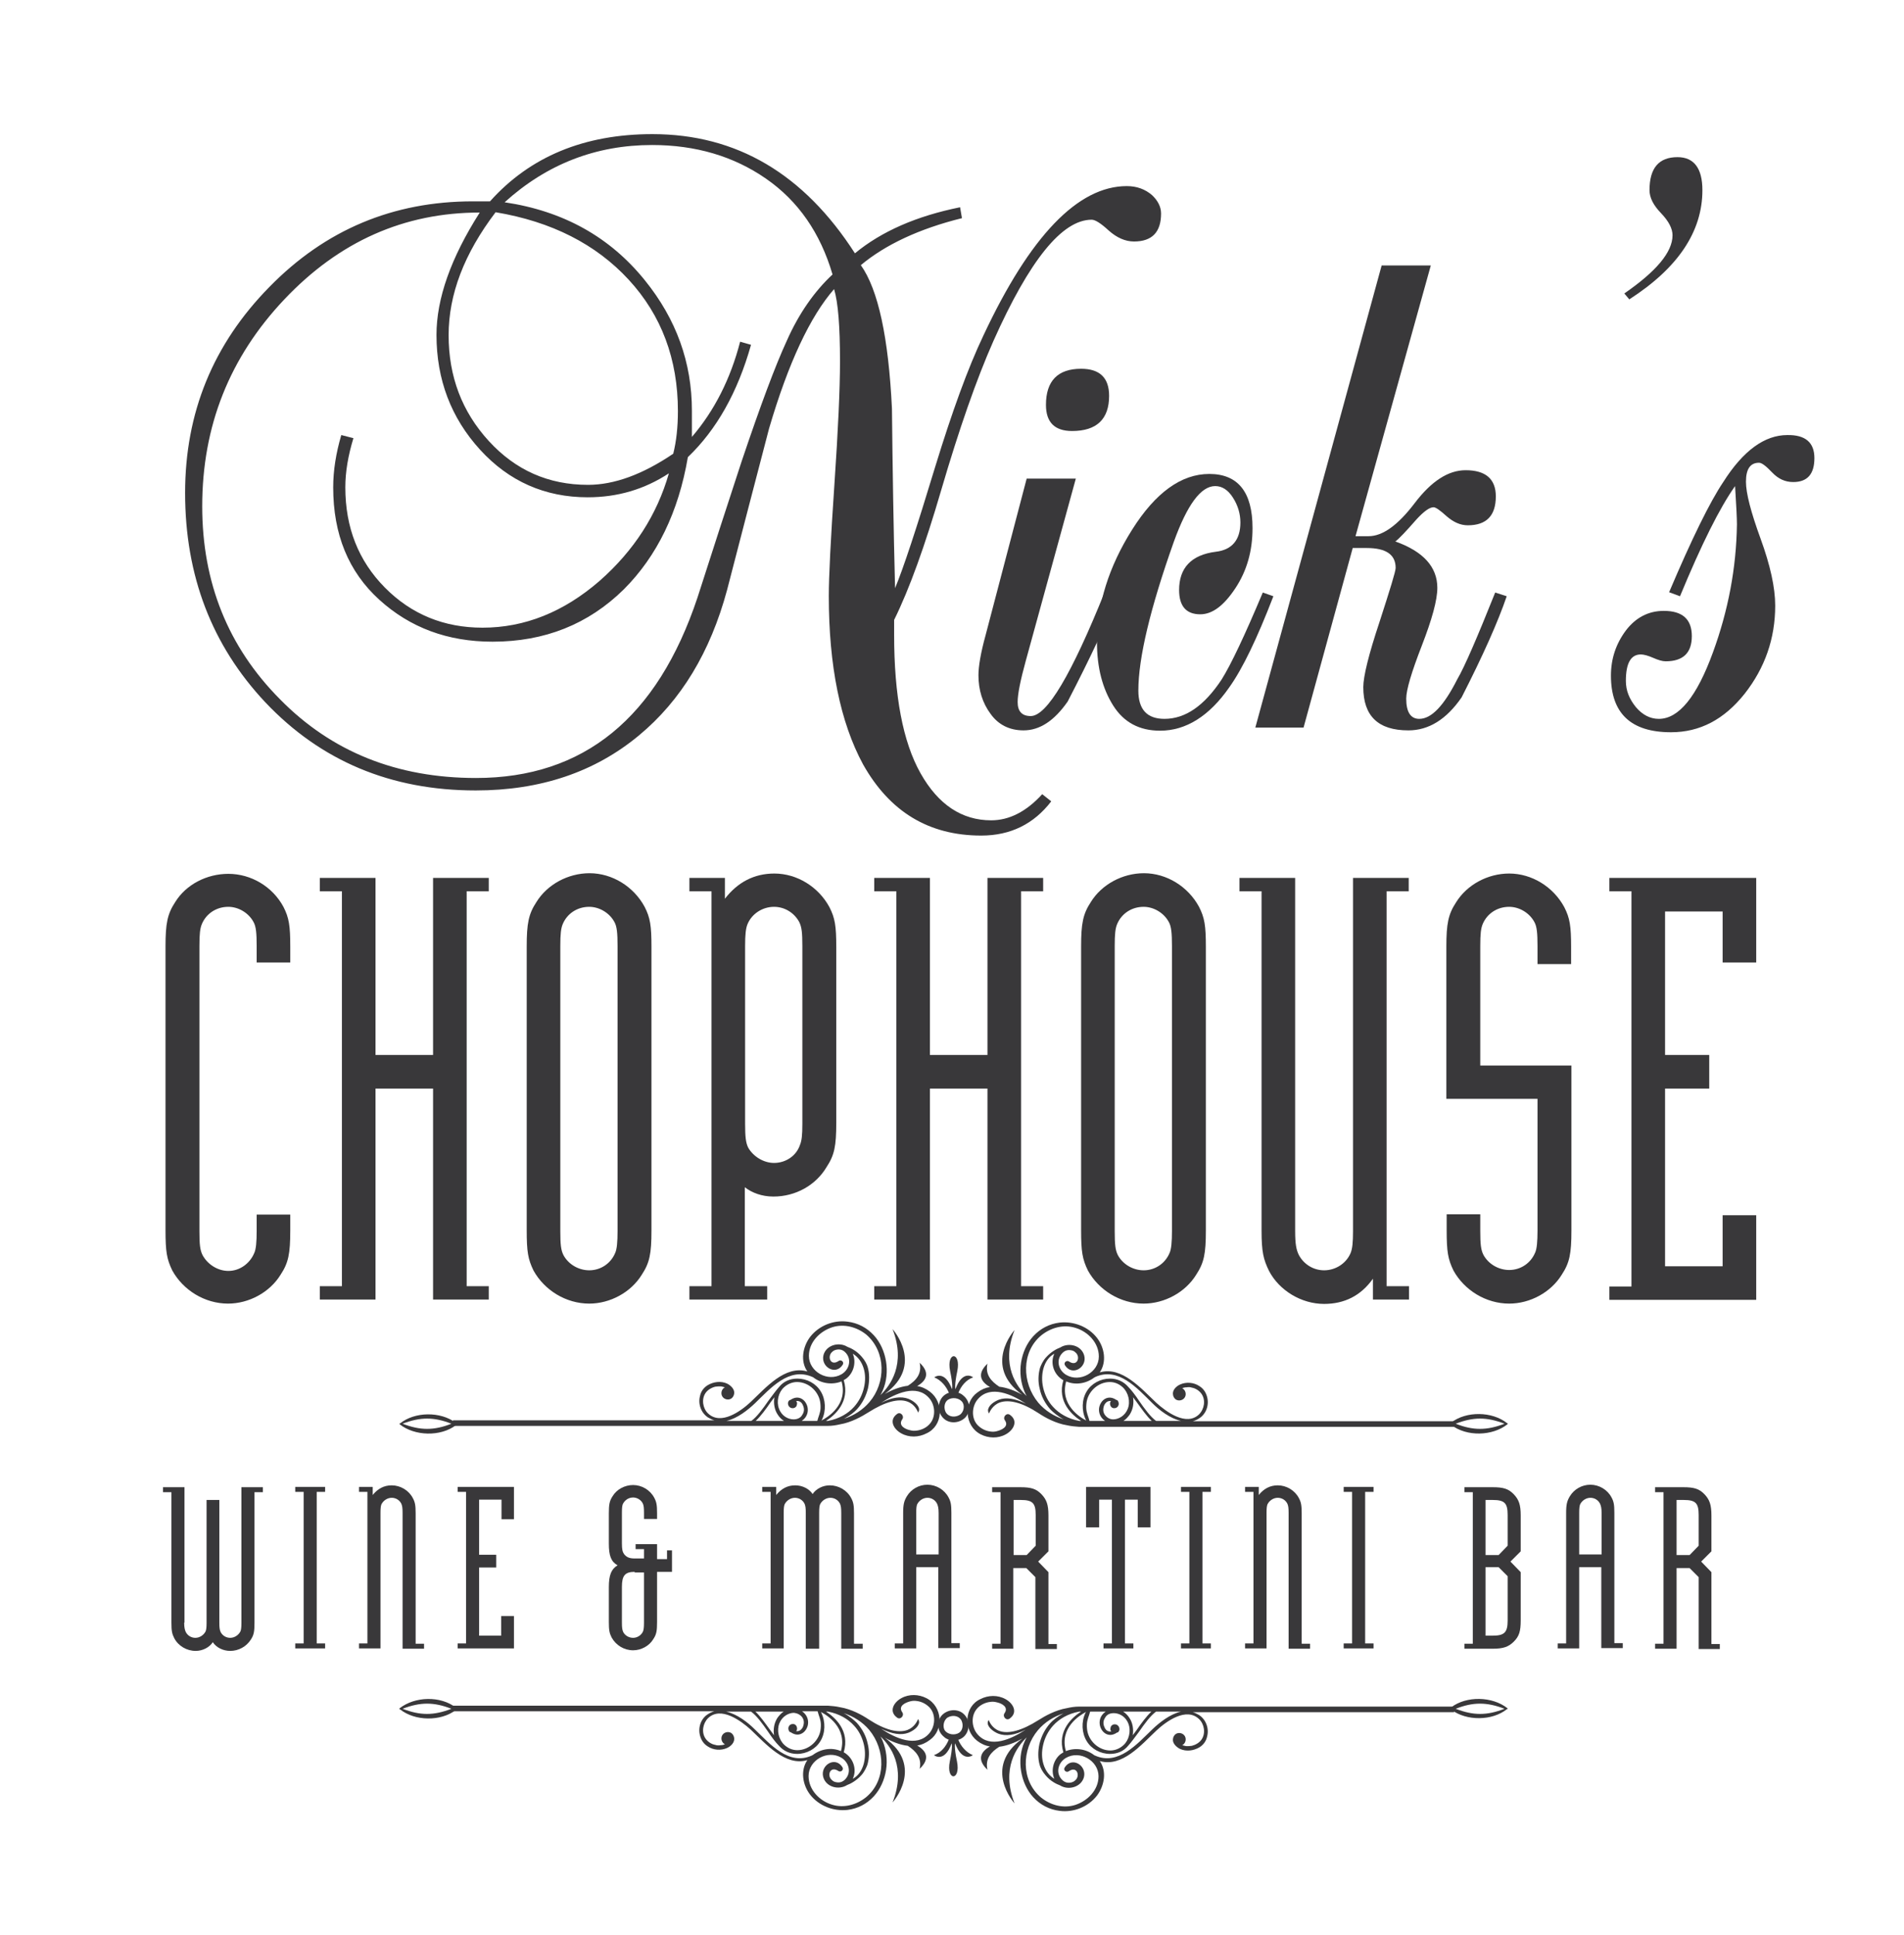 <?xml version="1.0" encoding="UTF-8"?> <!-- Generator: Adobe Illustrator 24.0.1, SVG Export Plug-In . SVG Version: 6.00 Build 0) --> <svg xmlns="http://www.w3.org/2000/svg" xmlns:xlink="http://www.w3.org/1999/xlink" id="Layer_1" x="0px" y="0px" width="612px" height="621.7px" viewBox="0 0 612 621.7" style="enable-background:new 0 0 612 621.7;" xml:space="preserve"> <style type="text/css"> .st0{fill:#39383A;} </style> <g> <path class="st0" d="M373.2,68.6c0,6-2.9,9-8.7,9c-2.8,0-5.5-1.2-8.1-3.5c-2.6-2.4-4.4-3.5-5.5-3.5c-9.5,0-20,13-31.6,39 c-5.4,12.2-11,28.2-16.8,48c-5.2,17.8-10.2,31.7-15.1,41.6v4.8c0,19.5,2.8,34.4,8.5,44.5c5.7,10.1,13.3,15.1,22.7,15.1 c5.8,0,11.3-2.8,16.4-8.4l2.9,2.3c-5.6,7.3-13.1,11-22.5,11c-16.8,0-29.4-7.6-38-22.9c-7.3-13.5-11-31.6-11-54.1 c0-6.2,0.6-18.1,1.8-35.8c1.2-17.6,1.8-30.8,1.8-39.6c0-11.2-0.6-18.9-1.9-23.2c-7.7,8.8-14.7,23.7-20.9,44.8 c-4.5,17.2-9,34.5-13.5,51.9c-5.4,20-14.8,35.5-28.3,46.7c-14.2,11.8-31.7,17.7-52.5,17.7c-27.3,0-49.8-9.5-67.6-28.3 c-17.2-18.3-25.8-40.7-25.8-67.3c0-25.8,9-47.8,27.1-66.2c18-18.4,39.8-27.5,65.4-27.5h5.5c12.9-14.4,30.3-21.6,52.2-21.6 c27.1,0,48.7,12.8,65.1,38.3c8.6-7.1,19.9-12,33.8-14.8l0.6,3.5c-13.7,3.4-24.6,8.5-32.5,15.1c5.6,7.9,8.9,23.3,10,46.1 c0.2,19.1,0.5,38.3,1,57.7c2.6-6.2,6.9-19.2,12.9-39c5.4-17.6,10.5-31.7,15.5-42.2c15-32,30.4-48,46.1-48c3.2,0,5.9,1,8.1,2.9 C372.1,64.4,373.2,66.4,373.2,68.6z M267.6,88.2c-3.9-13.3-11-23.6-21.4-30.8c-10.4-7.2-22.6-10.8-36.6-10.8 c-18,0-33.8,6.1-47.4,18.4c18.9,2.8,33.9,11.2,45.1,25.1c10.1,12.5,15.1,26.4,15.1,41.9c0,1.9,0,4.7,0,8.4 c7.2-8.4,12.4-18.6,15.5-30.6l3.5,1c-4.3,15.3-11.1,27.3-20.3,36.1c-3,17.6-9.9,31.8-20.6,42.5c-11.4,11.2-25.4,16.8-42.2,16.8 c-14.4,0-26.5-4.5-36.4-13.5c-9.9-9-14.8-21-14.8-36.1c0-5.4,0.9-11,2.6-16.8l3.9,1c-1.7,5.6-2.6,10.8-2.6,15.8 c0,12.9,4.2,23.6,12.7,32.2c8.5,8.6,19,12.9,31.4,12.9c13.5,0,26.1-5,37.7-15.1c11-9.7,18.4-21.2,22.2-34.5 c-7.9,5.2-16.6,7.7-26.1,7.7c-13.7,0-25.3-5.1-34.6-15.3c-9.3-10.2-14-22.5-14-36.9c0-11.6,4.6-24.7,13.9-39.3 c-24.3,0-45.2,9.3-62.8,27.9c-17.6,18.6-26.4,40.7-26.4,66.5c0,24.5,8.3,45.2,25,62c16.6,16.9,37.6,25.3,63,25.3 c34.6,0,58.3-19.3,71.2-58c4.7-14.6,9.4-29.2,14.2-43.8c6-17.8,10.8-30.7,14.5-38.7C256.8,100.7,261.8,93.6,267.6,88.2z M217.9,132.1c0-16.7-5.3-30.8-15.8-42.2c-10.5-11.4-24.8-18.7-42.8-21.7c-10.1,13.3-15.1,26.4-15.1,39.5c0,13.3,4.3,24.6,12.9,34 c8.6,9.4,19.2,14.1,31.9,14.1c8.4,0,17.5-3.3,27.4-10C217.4,141.8,217.9,137.2,217.9,132.1z"></path> <path class="st0" d="M359,191.6c-3.2,8.4-8.5,19.7-15.8,33.8c-4.3,6.2-9,9.3-14.2,9.3c-4.5,0-8.1-1.8-10.6-5.3 c-2.6-3.5-3.9-7.7-3.9-12.4c0-2.8,0.7-7.1,2.3-12.9l13.2-50.3h15.8l-16.1,58.6c-1.7,6.2-2.6,10.6-2.6,13.2c0,3,1.4,4.5,4.2,4.5 c5.2,0,13.1-13.3,23.8-39.9L359,191.6z M356.5,127.2c0,7.5-4,11.3-11.9,11.3c-5.6,0-8.4-2.8-8.4-8.4c0-7.7,3.8-11.6,11.3-11.6 C353.5,118.5,356.5,121.4,356.5,127.2z"></path> <path class="st0" d="M409.3,191.6c-5.2,13.5-9.9,23.3-14.2,29.3c-6.4,9.2-13.9,13.9-22.2,13.9c-6.7,0-11.7-2.7-15.1-8.1 c-3.4-5.4-5.2-12.1-5.2-20.3c0-12.2,3.8-24.3,11.3-36.2c7.5-11.9,15.8-17.9,24.8-17.9c9.2,0,13.9,5.8,13.9,17.4 c0,7.3-1.8,13.7-5.5,19.3c-3.7,5.6-7.4,8.4-11.3,8.4c-4.5,0-6.8-2.6-6.8-7.8c0-7.1,3.9-11.3,11.8-12.3c5.2-0.6,7.9-3.8,7.9-9.4 c0-2.8-0.8-5.5-2.4-8c-1.6-2.5-3.5-3.7-5.7-3.7c-4.6,0-9,6-13.3,17.9c-7.6,21.4-11.4,37.4-11.4,47.8c0,6.1,2.8,9.1,8.4,9.1 c6.7,0,12.8-4.2,18.4-12.7c3-4.8,7.4-14.1,13.2-27.9L409.3,191.6z"></path> <path class="st0" d="M484.3,191.6c-2.8,8.2-7.6,19-14.5,32.5c-4.9,7.1-10.6,10.6-17.1,10.6c-9.7,0-14.5-4.6-14.5-13.9 c0-3.4,1.7-10.4,5.2-20.9c3.4-10.5,5.2-16.3,5.2-17.4c0-4.3-3.1-6.4-9.3-6.4h-4.5L419,233.8h-15.5l40.6-148.5h15.8l-24.2,87h4.2 c4.5,0,9.4-3.5,14.8-10.6c5.4-7.1,10.8-10.6,16.4-10.6c6.4,0,9.7,2.8,9.7,8.4c0,6.2-3,9.3-9,9.3c-2.4,0-4.6-1-6.8-2.9 c-2.1-1.9-3.5-2.9-4.2-2.9c-1.3,0-3.1,1.3-5.5,3.9c-3.4,3.9-5.7,6.3-6.8,7.1c9,3.2,13.5,8.2,13.5,14.9c0,3.9-1.7,10.1-5,18.6 c-3.3,8.5-5,14.2-5,17c0,4.3,1.4,6.5,4.2,6.5c3.9,0,7.9-4.2,12.2-12.7c2.4-4.1,6.4-13.4,12.2-27.9L484.3,191.6z"></path> <path class="st0" d="M547.2,61.1c0,13.3-7.8,25-23.5,35.1l-1.6-1.9c10.3-7.1,15.5-13.3,15.5-18.7c0-2.1-1.2-4.5-3.7-7.1 c-2.5-2.6-3.7-5-3.7-7.4c0-7.1,3-10.6,9-10.6C544.5,50.5,547.2,54.1,547.2,61.1z"></path> <path class="st0" d="M583.2,147.2c0,5.2-2.3,7.7-6.8,7.7c-2.6,0-4.8-1-6.8-3.1c-1.9-2-3.3-3.1-4.2-3.1c-2.8,0-4.2,2-4.2,6.1 c0,3.7,1.6,9.8,4.7,18.3c3.1,8.5,4.7,15.7,4.7,21.5c0,10.6-3.3,20-9.8,28.3c-6.6,8.3-14.4,12.4-23.7,12.4 c-12.9,0-19.3-6.1-19.3-18.2c0-5.4,1.6-10.2,4.8-14.5c3.2-4.2,7.3-6.3,12.2-6.3c6,0,9,2.7,9,8.1c0,5.4-2.8,8.1-8.4,8.1 c-1.1,0-2.4-0.4-4-1.1c-1.6-0.7-3-1.1-4-1.1c-3.2,0-4.8,2.8-4.8,8.5c0,3.1,1.1,5.8,3.2,8.4c2.1,2.5,4.6,3.8,7.4,3.8 c6.4,0,12.2-7.1,17.4-21.4c4.9-13.4,7.5-27.1,7.7-41.1c0-1.9-0.2-6-0.6-12.3c-4.9,6.9-10.8,18.7-17.7,35.4l-3.5-1.3 c7.3-17.2,13.1-29,17.4-35.4c6.4-10.1,13.3-15.1,20.6-15.1C580.3,139.7,583.2,142.2,583.2,147.2z"></path> </g> <g> <path class="st0" d="M82.5,309.3V304c0-4.1-0.2-6.3-1-7.7c-1.6-3-4.9-4.9-8.1-4.9c-3.9,0-7.1,2.2-8.5,5.5c-0.6,1.4-0.8,3.2-0.8,7.1 v91.6c0,4.3,0.2,6.1,1,7.7c1.6,3,4.9,5.1,8.3,5.1c3.7,0,6.9-2.4,8.3-5.7c0.6-1.2,0.8-3.7,0.8-7.1v-5.3h10.8v5.1 c0,7.5-0.6,10.4-3.1,14.2c-3.5,5.7-10.2,9.3-16.9,9.3c-7.5,0-14.4-4.3-17.9-10.6c-1.8-3.7-2.2-6.1-2.2-13v-91.2 c0-7.3,0.6-10.4,3.1-14.2c3.5-5.7,10.2-9.1,17.1-9.1c7.3,0,14.2,4.1,17.7,10.6c1.8,3.5,2.2,6.1,2.2,12.8v5.1H82.5z"></path> <path class="st0" d="M120.7,282.1V339h18.5v-56.9h17.9v4.3H150v126.9h7.1v4.3h-17.9v-67.8h-18.5v67.8h-17.9v-4.3h7.1V286.4h-7.1 v-4.3H120.7z"></path> <path class="st0" d="M209.4,395.4c0,7.5-0.6,10.4-3.1,14.2c-3.5,5.7-10.2,9.3-16.9,9.3c-7.5,0-14.4-4.3-17.9-10.6 c-1.8-3.7-2.2-6.1-2.2-13v-91.2c0-7.3,0.6-10.4,3.1-14.2c3.5-5.7,10.2-9.3,17.1-9.3c7.3,0,14.2,4.3,17.7,10.8 c1.8,3.5,2.2,6.1,2.2,12.8V395.4z M180.1,395.6c0,4.3,0.2,6.1,1,7.7c1.6,3,4.9,4.9,8.3,4.9c3.7,0,6.9-2.2,8.3-5.5 c0.6-1.2,0.8-3.7,0.8-7.1V304c0-4.1-0.2-6.3-1-7.7c-1.6-3-4.9-4.9-8.1-4.9c-3.9,0-7.1,2.2-8.5,5.5c-0.6,1.4-0.8,3.2-0.8,7.1V395.6z "></path> <path class="st0" d="M239.5,413.3h7.1v4.3h-25v-4.3h7.1V286.4h-7.1v-4.3H233v6.7c4.1-5.3,9.4-8.1,15.9-8.1 c7.3,0,14.2,4.3,17.7,10.8c1.8,3.5,2.2,6.1,2.2,12.8v56.5c0,7.5-0.6,10.4-3.1,14.2c-3.5,5.9-10,9.5-17.1,9.5c-3.7,0-6.9-1.2-9.2-3 V413.3z M239.5,361.1c0,4.1,0.2,6.1,1,7.7c1.6,2.8,4.9,4.9,8.3,4.9c3.7,0,7.1-2.2,8.3-5.7c0.6-1.4,0.8-3.2,0.8-6.9V304 c0-4.3-0.2-6.1-1-7.7c-1.6-3-4.7-4.9-8.1-4.9c-3.7,0-7.1,2.2-8.5,5.5c-0.6,1.4-0.8,3.5-0.8,7.1V361.1z"></path> <path class="st0" d="M298.9,282.1V339h18.5v-56.9h17.9v4.3h-7.1v126.9h7.1v4.3h-17.9v-67.8h-18.5v67.8H281v-4.3h7.1V286.4H281v-4.3 H298.9z"></path> <path class="st0" d="M387.6,395.4c0,7.5-0.6,10.4-3.1,14.2c-3.5,5.7-10.2,9.3-16.9,9.3c-7.5,0-14.4-4.3-17.9-10.6 c-1.8-3.7-2.2-6.1-2.2-13v-91.2c0-7.3,0.6-10.4,3.1-14.2c3.5-5.7,10.2-9.3,17.1-9.3c7.3,0,14.2,4.3,17.7,10.8 c1.8,3.5,2.2,6.1,2.2,12.8V395.4z M358.3,395.6c0,4.3,0.2,6.1,1,7.7c1.6,3,4.9,4.9,8.3,4.9c3.7,0,6.9-2.2,8.3-5.5 c0.6-1.2,0.8-3.7,0.8-7.1V304c0-4.1-0.2-6.3-1-7.7c-1.6-3-4.9-4.9-8.1-4.9c-3.9,0-7.1,2.2-8.5,5.5c-0.6,1.4-0.8,3.2-0.8,7.1V395.6z "></path> <path class="st0" d="M452.9,413.3v4.3h-11.6v-6.7c-3.9,5.5-9.2,8.1-15.7,8.1c-7.3,0-14.4-4.3-17.7-10.6c-1.8-3.7-2.4-6.1-2.4-13 V286.4h-7.1v-4.3h17.9v113.5c0,4.3,0.4,6.1,1.2,7.7c1.6,3,4.7,4.9,8.1,4.9c3.7,0,7.1-2.2,8.5-5.5c0.6-1.4,0.8-3.5,0.8-7.1V282.1 h17.9v4.3h-7.1v126.9H452.9z"></path> <path class="st0" d="M505.1,342.4v53c0,7.5-0.6,10.4-3.1,14.2c-3.5,5.7-10.2,9.3-16.9,9.3c-7.5,0-14.4-4.3-17.9-10.6 c-1.8-3.7-2.2-6.1-2.2-13v-5.1h10.8v5.3c0,4.3,0.2,6.1,1,7.7c1.6,3,4.9,4.9,8.3,4.9c3.7,0,6.9-2.2,8.3-5.5c0.6-1.2,0.8-3.7,0.8-7.1 v-42.4h-29.3v-48.9c0-7.3,0.6-10.4,3.1-14.2c3.5-5.7,10.2-9.3,17.1-9.3c7.3,0,14.2,4.3,17.7,10.8c1.8,3.5,2.2,6.1,2.2,12.8v5.5 h-10.8V304c0-4.1-0.2-6.3-1-7.7c-1.6-3-4.9-4.9-8.1-4.9c-3.9,0-7.1,2.2-8.5,5.5c-0.6,1.4-0.8,3.2-0.8,7.1v38.4H505.1z"></path> <path class="st0" d="M564.5,309.3h-10.8v-16.4h-18.5V339h14.2v10.8h-14.2v57.1h18.5v-16.4h10.8v27.2h-47.2v-4.3h7.1V286.4h-7.1 v-4.3h47.2V309.3z"></path> </g> <g> <path class="st0" d="M59.2,521.4c0,1.6,0.2,2.3,0.5,3c0.6,1.2,1.8,1.9,3.1,1.9c1.4,0,2.7-0.9,3.3-2.1c0.2-0.5,0.3-1.3,0.3-2.7 v-39.5h4.1v39.4c0,1.6,0.1,2.3,0.4,3c0.6,1.2,1.8,1.9,3.1,1.9c1.4,0,2.7-0.9,3.3-2.1c0.2-0.5,0.3-1.3,0.3-2.7v-43.6h6.9v1.6h-2.7 v41.9c0,2.9-0.2,4-1.2,5.5c-1.4,2.2-3.9,3.6-6.6,3.6c-2.3,0-4.5-1.1-5.6-2.8c-1.1,1.7-3.3,2.8-5.5,2.8c-2.9,0-5.6-1.6-6.9-4.1 c-0.7-1.4-0.9-2.3-0.9-5v-41.9h-2.7v-1.6h6.9V521.4z"></path> <path class="st0" d="M94.9,479.4v-1.6h9.6v1.6h-2.7v48.7h2.7v1.6h-9.6v-1.6h2.7v-48.7H94.9z"></path> <path class="st0" d="M115.4,479.4v-1.6h4.4v2.6c1.6-2,3.6-3.1,6.1-3.1c2.8,0,5.5,1.6,6.8,4.1c0.7,1.3,0.9,2.3,0.9,4.9v41.9h2.7v1.6 h-6.9v-43.6c0-1.6-0.1-2.3-0.4-3c-0.6-1.2-1.8-1.9-3.1-1.9c-1.4,0-2.7,0.9-3.3,2.1c-0.2,0.5-0.3,1.3-0.3,2.7v43.6h-6.9v-1.6h2.7 v-48.7H115.4z"></path> <path class="st0" d="M165.3,488.2h-4.1v-6.3H154v17.7h5.5v4.1H154v21.9h7.1v-6.3h4.1v10.4h-18.1v-1.6h2.7v-48.7h-2.7v-1.6h18.1 V488.2z"></path> <path class="st0" d="M207,497.8h-2.7v-1.6h6.9v4.8h3.2v-2.8h1.6v6.9h-4.8v16.1c0,2.9-0.2,4-1.2,5.5c-1.3,2.2-3.9,3.6-6.5,3.6 c-2.9,0-5.5-1.6-6.9-4.1c-0.7-1.4-0.9-2.3-0.9-5v-11.2c0-3.9,0.8-5.8,2.8-7c-2.1-1.2-2.8-3.1-2.8-7v-9.7c0-2.8,0.2-4,1.2-5.5 c1.3-2.2,3.9-3.6,6.6-3.6c2.8,0,5.5,1.6,6.8,4.1c0.7,1.3,0.9,2.3,0.9,4.9v1.9H207v-2c0-1.6-0.1-2.4-0.4-3c-0.6-1.2-1.9-1.9-3.1-1.9 c-1.5,0-2.7,0.9-3.3,2.1c-0.2,0.5-0.3,1.2-0.3,2.7v10c0,1.9,0.2,2.7,0.7,3.4c0.8,1,1.7,1.4,3.4,1.4h3V497.8z M204,505.1 c-3.1,0-4.1,1.2-4.1,4.8v11.5c0,1.6,0.1,2.3,0.4,3c0.6,1.2,1.9,1.9,3.2,1.9c1.4,0,2.7-0.9,3.2-2.1c0.2-0.5,0.3-1.4,0.3-2.7v-16.2 H204z"></path> <path class="st0" d="M245.1,477.8h4.4v2.6c1.6-2,3.6-3.1,6.1-3.1c2.3,0,4.5,1.1,5.6,2.8c1.1-1.7,3.3-2.8,5.5-2.8 c2.9,0,5.6,1.6,6.9,4.1c0.7,1.3,0.9,2.3,0.9,4.9v41.9h2.8v1.6h-6.9v-43.6c0-1.6-0.1-2.3-0.4-3c-0.6-1.2-1.8-1.9-3.1-1.9 c-1.4,0-2.7,0.9-3.3,2.1c-0.2,0.5-0.3,1.3-0.3,2.7v43.7H259v-43.6c0-1.6-0.1-2.3-0.4-3c-0.6-1.2-1.8-1.9-3.1-1.9 c-1.4,0-2.7,0.9-3.3,2.1c-0.2,0.5-0.3,1.3-0.3,2.7v43.6h-6.9v-1.6h2.7v-48.7h-2.7V477.8z"></path> <path class="st0" d="M294.5,503.7v26h-6.9v-1.6h2.7v-41.9c0-2.8,0.3-3.9,1.2-5.4c1.4-2.3,3.9-3.7,6.6-3.7c2.8,0,5.5,1.6,6.8,4.1 c0.7,1.3,0.9,2.3,0.9,4.9v41.9h2.7v1.6h-6.9v-26H294.5z M301.7,486.2c0-1.6-0.2-2.3-0.5-3c-0.6-1.2-1.8-1.9-3.1-1.9 c-1.4,0-2.7,0.9-3.3,2.1c-0.2,0.5-0.3,1.3-0.3,2.7v13.4h7.2V486.2z"></path> <path class="st0" d="M325.8,529.8h-6.9v-1.6h2.7v-48.7h-2.7v-1.6h9.1c3.4,0,5.1,0.5,6.8,2.3c1.6,1.7,2.2,3.3,2.2,6.8v11.5l-3.3,3.3 l3.3,3.4v23.1h2.7v1.6h-6.9v-23.1l-2.9-2.9h-4.2V529.8z M332.9,496.7v-9.9c0-3.8-1-4.8-4.8-4.8h-2.3v17.7h4.2L332.9,496.7z"></path> <path class="st0" d="M349.1,490.8v-13h20.7v13h-4.1v-8.9h-4.1v46.2h2.7v1.6h-9.6v-1.6h2.7v-46.2h-4.1v8.9H349.1z"></path> <path class="st0" d="M379.6,479.4v-1.6h9.6v1.6h-2.7v48.7h2.7v1.6h-9.6v-1.6h2.7v-48.7H379.6z"></path> <path class="st0" d="M400.2,479.4v-1.6h4.4v2.6c1.6-2,3.6-3.1,6.1-3.1c2.8,0,5.5,1.6,6.8,4.1c0.7,1.3,0.9,2.3,0.9,4.9v41.9h2.7v1.6 h-6.9v-43.6c0-1.6-0.1-2.3-0.4-3c-0.6-1.2-1.8-1.9-3.1-1.9c-1.4,0-2.7,0.9-3.3,2.1c-0.2,0.5-0.3,1.3-0.3,2.7v43.6h-6.9v-1.6h2.7 v-48.7H400.2z"></path> <path class="st0" d="M431.9,479.4v-1.6h9.6v1.6h-2.7v48.7h2.7v1.6h-9.6v-1.6h2.7v-48.7H431.9z"></path> <path class="st0" d="M488.8,520.7c0,3.5-0.5,5.1-2.2,6.8c-1.7,1.7-3.4,2.3-6.8,2.3h-9.1v-1.6h2.7v-48.7h-2.7v-1.6h9.1 c3.4,0,5.1,0.5,6.8,2.3c1.6,1.7,2.2,3.3,2.2,6.8v11.5l-3.3,3.3l3.3,3.4V520.7z M484.6,496.7v-9.9c0-3.8-1-4.8-4.8-4.8h-2.3v17.7 h4.2L484.6,496.7z M477.5,503.7v21.9h2.3c3.7,0,4.8-1,4.8-4.8v-14.3l-2.9-2.9H477.5z"></path> <path class="st0" d="M507.6,503.7v26h-6.9v-1.6h2.7v-41.9c0-2.8,0.3-3.9,1.2-5.4c1.4-2.3,3.9-3.7,6.6-3.7c2.8,0,5.5,1.6,6.8,4.1 c0.7,1.3,0.9,2.3,0.9,4.9v41.9h2.7v1.6h-6.9v-26H507.6z M514.8,486.2c0-1.6-0.2-2.3-0.5-3c-0.6-1.2-1.8-1.9-3.1-1.9 c-1.4,0-2.7,0.9-3.3,2.1c-0.2,0.5-0.3,1.3-0.3,2.7v13.4h7.2V486.2z"></path> <path class="st0" d="M538.9,529.8H532v-1.6h2.7v-48.7H532v-1.6h9.1c3.4,0,5.1,0.5,6.8,2.3c1.6,1.7,2.2,3.3,2.2,6.8v11.5l-3.3,3.3 l3.3,3.4v23.1h2.7v1.6H546v-23.1l-2.9-2.9h-4.2V529.8z M546,496.7v-9.9c0-3.8-1-4.8-4.8-4.8h-2.3v17.7h4.2L546,496.7z"></path> </g> <g> <path class="st0" d="M128.5,457.7L128.5,457.7C128.6,457.7,128.6,457.7,128.5,457.7c4.8,3.8,13.1,4,18,0.3c0.2-0.1,0.4-0.2,0.4-0.4 c0-0.2-0.1-0.4-0.4-0.4c-4.9-3.7-13.2-3.6-17.9,0.2c0,0,0,0-0.1,0l0,0c-0.1,0-0.1,0.1-0.1,0.2C128.4,457.6,128.5,457.6,128.5,457.7 L128.5,457.7z M145.1,457.5c-5.6,2.2-10,2.2-15.7,0C135.1,455.3,139.5,455.3,145.1,457.5L145.1,457.5z"></path> <path class="st0" d="M484.5,457.7c0.1,0,0.1-0.1,0.1-0.2c0-0.1,0-0.1-0.1-0.2l0,0c0,0,0,0-0.1,0c-4.8-3.8-13.1-3.9-17.9-0.2 c-0.2,0.1-0.4,0.3-0.4,0.4c0,0.2,0.2,0.4,0.4,0.4C471.4,461.7,479.7,461.5,484.5,457.7C484.5,457.7,484.5,457.7,484.5,457.7 L484.5,457.7L484.5,457.7z M467.9,457.5c5.7-2.2,10-2.2,15.7,0C477.9,459.7,473.5,459.7,467.9,457.5L467.9,457.5z"></path> <path class="st0" d="M309.7,448.5c-1.6-1.5-4.2-1.6-6-0.3c-1.1,0.8-1.7,2-1.9,3.3c0,0.2,0,0.9,0,1.5c0,0.1,0,0.2,0.1,0.3 c0,0,0,0,0,0c0.1,0.6,0.4,1.3,0.8,1.8c1.6,2.3,4.8,2.5,7,0.9c1.1-0.8,1.7-2,1.8-3.3v-1.1C311.3,450.5,310.7,449.3,309.7,448.5z M308.4,454.7c-1.4,0.8-3.3,0.7-4.3-0.7c-0.8-1.3-0.7-3.3,0.6-4.2c1.4-0.9,3.5-0.6,4.5,0.6C310.2,451.5,309.9,453.8,308.4,454.7z"></path> <path class="st0" d="M315.2,460.9c2.5,1.3,5.6,1.4,8.1,0c2.4-1.3,4.1-4.2,1.4-6.2c-1.1-0.9-2.5,0.6-1.7,1.7c1.4,2-1,3.1-2.6,3.5 c-0.7,0.2-1.4,0.2-2.1,0.1c-1.6-0.2-3.1-1-4.2-2.2c-2-2.3-1.7-6.1,0.3-8.3c4-4.5,10.8-1.5,15.4,1.6c-3.5-1.7-6.4-2.2-8.8-1.3 c-1.7,0.7-2.9,1.7-3.3,2.8c-0.3,0.7,0,1.3,0.2,1.6c0.2-0.5,1.1-2.6,3.4-3.5c3-1.1,7.3,0,12.5,3.4c2.1,1.4,5.5,3.3,9.2,3.9l0,0 c1.3,0.3,2.6,0.4,3.9,0.5v0h120.5v-1.8h-84c0.7-0.2,1.4-0.5,2-0.9c2.3-1.4,3.3-4.3,2.6-6.9c-0.4-1.5-1.2-2.7-2.5-3.5 c-1.8-1.2-4.2-1.4-6.2-0.5c-1.3,0.6-2.3,1.7-2.3,2.9c0,0.8,0.4,1.6,1.1,2c1,0.5,2.3,0.1,2.8-0.9c0.5-1,0.1-2.3-0.9-2.8l0,0 c0.4-0.2,0.9-0.3,1.4-0.3c0.6-0.1,1.1-0.1,1.7,0.1c1.2,0.2,2.4,1,3.1,2c1.4,2,0.9,4.9-0.8,6.6c-4.1,3.9-10.5-0.8-13.7-3.7 c-4.8-4.5-11.1-11.9-18.2-9.8c2.3-3.4,1.5-8-0.9-11.1c-2.8-3.6-7.5-5.4-12-4.9c-3.3,0.4-6.2,1.9-8.5,4.4c-2.1,2.3-3.4,5.3-3.9,8.4 c-0.5,3.2-0.1,6.5,1.1,9.4c0.2,0.5,0.4,0.9,0.7,1.4c-3.1-2.9-8.4-9.8-3.9-21.2c0,0-10.4,11.5,2.5,20.8c-2.3-1.3-4.9-2.3-7.4-2.6 c-2.6-1.7-4.6-3.9-3.8-7.4c-3.6,3.4-2,5.9,0.8,7.5c-1.4,0.2-2.8,0.8-4.1,1.8C309.7,450.7,310,458.2,315.2,460.9z M346.9,456.6 L346.9,456.6c-3.7-0.7-6.5-2.4-8.4-4.5c-1.7-1.8-2.7-4-3.2-6.2c-0.5-2.2-0.4-4.4,0.1-6.2c0.6-2.1,1.8-3.8,3.5-4.7 c-1.3,2.7-0.4,6.1,2.1,8c0.3,0.2,0.5,0.4,0.8,0.5c-2.1,7,2.9,11.3,5.7,13.1H346.9z M355.1,454.6c-0.6-0.9-0.6-1.9-0.2-3 c0.5-1,1.2-1.5,2.2-1.4c-0.2,0.2-0.3,0.5-0.3,0.8c0,0.4,0.1,0.7,0.3,1c0.2,0.3,0.6,0.5,0.9,0.5c0.1,0,0.1,0,0.2,0 c0.7,0,1.3-0.5,1.4-1.3c0-0.4-0.1-0.9-0.4-1.2l-0.1-0.1c0,0,0,0-0.1,0c0,0,0,0-0.1,0c-0.7-0.5-1.5-0.8-2.2-0.8 c-1.5,0-2.8,1.1-3.3,2.8c-0.4,1.4-0.1,3.4,1.8,4.7h-5c-0.1-0.3-0.2-0.7-0.3-1c-0.5-1.5-0.9-2.4-0.7-4.5c0.3-3.8,3.7-7,7.5-7 c1.6,0,3,0.6,4.2,1.7c1.8,1.7,2.5,4.6,1.6,6.9c-0.9,2.3-3,3.4-4.7,3.4C356.8,456.1,355.8,455.6,355.1,454.6z M361.1,456.6 c0.8-0.5,1.4-1.2,2-2c1.1-1.7,1.4-3.7,1.1-5.6c0.4,0.5,0.8,1.1,1.2,1.6c1.6,2.2,3.2,4.5,4.8,6H361.1z M370.4,450.9 c2.3,2.3,5.7,4.9,9.2,5.7h-8c-1.8-1.3-3.7-3.9-5.5-6.5c-1.2-1.8-2.4-3.4-3.5-4.5c-1.4-1.6-3.4-2.6-5.8-2.6c-3.1,0-6,1.6-7.5,4.1 c-1.6,2.6-1.7,6.2-0.3,9.1c0,0.1,0.1,0.2,0.2,0.3c-2-1-8.6-5.1-6.5-12.6c3,1.3,6.5,0.7,9.1-1.3c0.1,0,0.1,0,0.2-0.1 C359.5,439.1,365.6,446.2,370.4,450.9z M334.7,429.1c3.1-2.5,7.2-3.6,11-2.4c4,1.2,7.5,4.8,7.5,9.2c0,5.1-6.1,8.5-10.5,5.9 c-2.2-1.3-3.2-4.1-1.8-6.3c0.8-1.2,1.9-1.9,3.4-1.6c0.6,0.1,1,0.3,1.4,0.7c1.7,1.4,0.6,4.7-2.1,2.9c-0.7-0.5-1.8,0.3-1.3,1.2 c2.3,3.7,7.2,0.7,6.2-3.1c-0.9-3.3-5-4.3-7.7-2.6c-1.1,0.4-3,1.4-4.6,3.2c-1,1.1-1.6,2.5-1.9,3.3c-0.6,2.1-0.7,4.5-0.1,6.8 c0.5,2.4,1.7,4.7,3.5,6.7c0.8,0.8,2.3,2.1,4.2,3.1c-3.1-1-6-2.8-8.2-5.4C328.5,444.4,328.2,434.5,334.7,429.1z"></path> <path class="st0" d="M298.9,447.2c-1.3-1-2.7-1.6-4.1-1.8c2.8-1.6,4.4-4.1,0.8-7.5c0.8,3.5-1.1,5.7-3.8,7.4c-2.5,0.3-5,1.3-7.4,2.6 c12.9-9.3,2.5-20.8,2.5-20.8c4.4,11.3-0.8,18.2-3.9,21.2c0.2-0.4,0.5-0.9,0.7-1.4c1.3-2.9,1.6-6.3,1.1-9.4 c-0.5-3.1-1.8-6.1-3.9-8.4c-2.3-2.5-5.2-4-8.5-4.4c-4.5-0.6-9.2,1.3-12,4.9c-2.4,3.2-3.2,7.8-0.9,11.1c-7.2-2.1-13.4,5.3-18.2,9.8 c-3.2,3-9.6,7.6-13.7,3.7c-1.7-1.6-2.2-4.6-0.8-6.6c0.7-1,1.9-1.7,3.1-2c0.6-0.1,1.1-0.1,1.7-0.1c0.4,0,0.9,0.2,1.4,0.3l0,0 c-1,0.5-1.4,1.8-0.9,2.8c0.5,1,1.8,1.4,2.8,0.9c0.7-0.4,1.1-1.2,1.1-2c0-1.2-1.1-2.3-2.3-2.9c-2-0.9-4.3-0.6-6.2,0.5 c-1.3,0.8-2.2,2-2.5,3.5c-0.7,2.6,0.4,5.5,2.6,6.9c0.7,0.4,1.3,0.7,2,0.9h-84v1.8h120.5v0c1.3,0,2.6-0.2,3.9-0.5l0,0 c3.6-0.6,7-2.5,9.2-3.9c5.2-3.3,9.6-4.5,12.5-3.4c2.4,0.9,3.2,3,3.4,3.5c0.2-0.3,0.5-0.8,0.2-1.6c-0.4-1-1.6-2.1-3.3-2.8 c-2.4-0.9-5.3-0.5-8.8,1.3c4.7-3.1,11.4-6.1,15.4-1.6c2,2.2,2.3,6,0.3,8.3c-1,1.2-2.6,2-4.2,2.2c-0.7,0.1-1.4,0.1-2.1-0.1 c-1.6-0.3-4-1.5-2.6-3.5c0.8-1.1-0.6-2.6-1.7-1.7c-2.7,2-1,4.9,1.4,6.2c2.5,1.4,5.6,1.3,8.1,0C303.1,458.2,303.5,450.7,298.9,447.2 z M265.5,456.6c2.8-1.8,7.8-6.1,5.7-13.1c0.3-0.2,0.5-0.3,0.8-0.5c2.4-1.8,3.3-5.3,2.1-8c1.7,1,2.9,2.7,3.5,4.7 c0.6,1.9,0.6,4.1,0.1,6.2c-0.5,2.2-1.5,4.3-3.2,6.2c-1.9,2.1-4.7,3.8-8.4,4.5v0H265.5z M255.1,456.1c-1.7,0-3.8-1-4.7-3.4 c-0.9-2.3-0.2-5.3,1.6-6.9c1.2-1.1,2.7-1.7,4.2-1.7c3.8,0,7.2,3.2,7.5,7c0.2,2.1-0.2,3-0.7,4.5c-0.1,0.3-0.2,0.6-0.3,1h-5 c1.9-1.3,2.2-3.2,1.8-4.7c-0.5-1.7-1.8-2.8-3.3-2.8c-0.7,0-1.5,0.3-2.2,0.8c0,0,0,0-0.1,0c0,0,0,0-0.1,0l-0.1,0.1 c-0.3,0.3-0.5,0.7-0.4,1.2c0.1,0.7,0.7,1.3,1.4,1.3c0.1,0,0.1,0,0.2,0c0.4,0,0.7-0.2,1-0.5c0.2-0.3,0.3-0.7,0.3-1 c0-0.3-0.1-0.6-0.3-0.8c1.1-0.1,1.8,0.4,2.2,1.4c0.5,1.1,0.4,2.1-0.2,3C257.4,455.6,256.3,456.1,255.1,456.1z M242.9,456.6 c1.6-1.5,3.3-3.8,4.8-6c0.4-0.5,0.8-1.1,1.2-1.6c-0.3,1.9,0,4,1.1,5.6c0.5,0.8,1.2,1.5,2,2H242.9z M261.2,442.5 c0.1,0,0.2,0.1,0.2,0.1c2.6,2,6.1,2.5,9.1,1.3c2.1,7.5-4.4,11.5-6.5,12.6c0.1-0.1,0.1-0.2,0.2-0.3c1.4-2.9,1.2-6.5-0.4-9.1 c-1.5-2.5-4.4-4.1-7.5-4.1c-2.4,0-4.4,0.9-5.8,2.6c-1.1,1.2-2.2,2.8-3.5,4.5c-1.8,2.6-3.7,5.2-5.5,6.5h-8c3.5-0.8,6.9-3.5,9.2-5.7 C247.6,446.2,253.6,439.1,261.2,442.5z M279.5,450.5c-2.2,2.6-5.1,4.4-8.2,5.4c1.9-1,3.4-2.2,4.2-3.1c1.8-2,2.9-4.3,3.5-6.7 c0.5-2.4,0.5-4.8-0.1-6.8c-0.2-0.8-0.9-2.2-1.9-3.3c-1.6-1.9-3.5-2.8-4.6-3.2c-2.7-1.7-6.8-0.6-7.7,2.6c-1,3.8,3.9,6.8,6.2,3.1 c0.5-0.9-0.6-1.7-1.3-1.2c-2.7,1.9-3.8-1.5-2.1-2.9c0.4-0.4,0.9-0.6,1.4-0.7c1.5-0.3,2.6,0.4,3.4,1.6c1.4,2.2,0.4,5-1.8,6.3 c-4.4,2.6-10.5-0.8-10.5-5.9c0-4.4,3.5-7.9,7.5-9.2c3.8-1.2,7.9-0.1,11,2.4C284.9,434.5,284.7,444.4,279.5,450.5z"></path> <path class="st0" d="M305.1,447.8c-0.9-2.3-2.6-4.3-4.8-5.2c0,0,3.3-2.6,5.7,3.8c0,0,0.4-1.1-0.6-5.8c-1.3-6.4,3.6-6.4,2.3,0 c-1,4.7-0.6,5.8-0.6,5.8c2.4-6.5,5.7-3.8,5.7-3.8c-2.3,0.8-3.9,2.8-4.8,5.1C307.1,447.8,306.1,447.8,305.1,447.8L305.1,447.8z"></path> </g> <g> <path class="st0" d="M484.5,548.9L484.5,548.9C484.5,548.9,484.5,548.9,484.5,548.9c-4.8-3.8-13.1-4-18-0.3 c-0.2,0.1-0.4,0.2-0.4,0.4c0,0.2,0.1,0.4,0.4,0.4c4.9,3.7,13.2,3.6,17.9-0.2c0,0,0,0,0.1,0l0,0c0.1,0,0.1-0.1,0.1-0.2 C484.6,549,484.6,549,484.5,548.9L484.5,548.9z M467.9,549.1c5.6-2.2,10-2.2,15.7,0C477.9,551.3,473.6,551.3,467.9,549.1 L467.9,549.1z"></path> <path class="st0" d="M128.5,548.9c-0.1,0-0.1,0.1-0.1,0.2c0,0.1,0,0.1,0.1,0.2l0,0c0,0,0,0,0.1,0c4.8,3.8,13.1,3.9,17.9,0.2 c0.2-0.1,0.4-0.3,0.4-0.4c0-0.2-0.2-0.4-0.4-0.4C141.6,544.9,133.4,545.1,128.5,548.9C128.6,548.9,128.6,548.9,128.5,548.9 L128.5,548.9L128.5,548.9z M145.1,549.1c-5.7,2.2-10,2.2-15.7,0C135.1,546.9,139.5,546.9,145.1,549.1L145.1,549.1z"></path> <path class="st0" d="M303.4,558.1c1.6,1.5,4.2,1.6,6,0.3c1.1-0.8,1.7-2,1.9-3.3c0-0.2,0-0.9,0-1.5c0-0.1,0-0.2-0.1-0.3c0,0,0,0,0,0 c-0.1-0.6-0.4-1.3-0.8-1.8c-1.6-2.3-4.8-2.5-7-0.9c-1.1,0.8-1.7,2-1.8,3.3v1.1C301.8,556.1,302.3,557.2,303.4,558.1z M304.6,551.9 c1.4-0.8,3.3-0.7,4.3,0.7c0.8,1.3,0.7,3.3-0.6,4.2c-1.4,0.9-3.5,0.6-4.5-0.6C302.9,555.1,303.2,552.8,304.6,551.9z"></path> <path class="st0" d="M297.8,545.7c-2.5-1.3-5.6-1.4-8.1,0c-2.4,1.3-4.1,4.2-1.4,6.2c1.1,0.9,2.5-0.6,1.7-1.7c-1.4-2,1-3.1,2.6-3.5 c0.7-0.2,1.4-0.2,2.1-0.1c1.6,0.2,3.1,1,4.2,2.2c2,2.3,1.7,6.1-0.3,8.3c-4,4.5-10.8,1.5-15.4-1.6c3.5,1.7,6.4,2.2,8.8,1.3 c1.7-0.7,2.9-1.7,3.3-2.8c0.3-0.7,0-1.3-0.2-1.6c-0.2,0.5-1.1,2.6-3.4,3.5c-3,1.1-7.3,0-12.5-3.4c-2.1-1.4-5.5-3.3-9.2-3.9l0,0 c-1.3-0.3-2.6-0.4-3.9-0.5v0H145.6v1.8h84c-0.7,0.2-1.4,0.5-2,0.9c-2.3,1.4-3.3,4.3-2.6,6.9c0.4,1.5,1.2,2.7,2.5,3.5 c1.8,1.2,4.2,1.4,6.2,0.5c1.3-0.6,2.3-1.7,2.3-2.9c0-0.8-0.4-1.6-1.1-2c-1-0.5-2.3-0.1-2.8,0.9c-0.5,1-0.1,2.3,0.9,2.8l0,0 c-0.4,0.2-0.9,0.3-1.4,0.3c-0.6,0.1-1.1,0.1-1.7-0.1c-1.2-0.2-2.4-1-3.1-2c-1.4-2-0.9-4.9,0.8-6.6c4.1-3.9,10.5,0.8,13.7,3.7 c4.8,4.5,11.1,11.9,18.2,9.8c-2.3,3.4-1.5,8,0.9,11.1c2.8,3.6,7.5,5.4,12,4.9c3.3-0.4,6.2-1.9,8.5-4.4c2.1-2.3,3.4-5.3,3.9-8.4 c0.5-3.2,0.1-6.5-1.1-9.4c-0.2-0.5-0.4-0.9-0.7-1.4c3.1,2.9,8.4,9.8,3.9,21.2c0,0,10.4-11.5-2.5-20.8c2.3,1.3,4.9,2.3,7.4,2.6 c2.6,1.7,4.6,3.9,3.8,7.4c3.6-3.4,2-5.9-0.8-7.5c1.4-0.2,2.8-0.8,4.1-1.8C303.4,555.9,303,548.4,297.8,545.7z M266.1,550L266.1,550 c3.7,0.7,6.5,2.4,8.4,4.5c1.7,1.8,2.7,4,3.2,6.2c0.5,2.2,0.4,4.4-0.1,6.2c-0.6,2.1-1.8,3.8-3.5,4.7c1.3-2.7,0.4-6.1-2.1-8 c-0.3-0.2-0.5-0.4-0.8-0.5c2.1-7-2.9-11.3-5.7-13.1H266.1z M257.9,551.9c0.6,0.9,0.6,1.9,0.2,3c-0.5,1-1.2,1.5-2.2,1.4 c0.2-0.2,0.3-0.5,0.3-0.8c0-0.4-0.1-0.7-0.3-1c-0.2-0.3-0.6-0.5-0.9-0.5c-0.1,0-0.1,0-0.2,0c-0.7,0-1.3,0.5-1.4,1.3 c0,0.4,0.1,0.9,0.4,1.2l0.1,0.1c0,0,0,0,0.1,0c0,0,0,0,0.1,0c0.7,0.5,1.5,0.8,2.2,0.8c1.5,0,2.8-1.1,3.3-2.8 c0.4-1.4,0.1-3.4-1.8-4.7h5c0.1,0.3,0.2,0.7,0.3,1c0.5,1.5,0.9,2.4,0.7,4.5c-0.3,3.8-3.7,7-7.5,7c-1.6,0-3-0.6-4.2-1.7 c-1.8-1.7-2.5-4.6-1.6-6.9c0.9-2.3,3-3.4,4.7-3.4C256.2,550.5,257.3,551,257.9,551.9z M251.9,550c-0.8,0.5-1.4,1.2-2,2 c-1.1,1.7-1.4,3.7-1.1,5.6c-0.4-0.5-0.8-1.1-1.2-1.6c-1.6-2.2-3.2-4.5-4.8-6H251.9z M242.6,555.7c-2.3-2.3-5.7-4.9-9.2-5.7h8 c1.8,1.3,3.7,3.9,5.5,6.5c1.2,1.8,2.4,3.4,3.5,4.5c1.4,1.6,3.4,2.6,5.8,2.6c3.1,0,6-1.6,7.5-4.1c1.6-2.6,1.7-6.2,0.3-9.1 c0-0.1-0.1-0.2-0.2-0.3c2,1,8.6,5.1,6.5,12.6c-3-1.3-6.5-0.7-9.1,1.3c-0.1,0-0.1,0-0.2,0.1C253.5,567.5,247.5,560.4,242.6,555.7z M278.4,577.5c-3.1,2.5-7.2,3.6-11,2.4c-4-1.2-7.5-4.8-7.5-9.2c0-5.1,6.1-8.5,10.5-5.9c2.2,1.3,3.2,4.1,1.8,6.3 c-0.8,1.2-1.9,1.9-3.4,1.6c-0.6-0.1-1-0.3-1.4-0.7c-1.7-1.4-0.6-4.7,2.1-2.9c0.7,0.5,1.8-0.3,1.3-1.2c-2.3-3.7-7.2-0.7-6.2,3.1 c0.9,3.3,5,4.3,7.7,2.6c1.1-0.4,3-1.4,4.6-3.2c1-1.1,1.6-2.5,1.9-3.3c0.6-2.1,0.7-4.5,0.1-6.8c-0.5-2.4-1.7-4.7-3.5-6.7 c-0.8-0.8-2.3-2.1-4.2-3.1c3.1,1,6,2.8,8.2,5.4C284.6,562.2,284.9,572.1,278.4,577.5z"></path> <path class="st0" d="M314.1,559.4c1.3,1,2.7,1.6,4.1,1.8c-2.8,1.6-4.4,4.1-0.8,7.5c-0.8-3.5,1.1-5.7,3.8-7.4c2.5-0.3,5-1.3,7.4-2.6 c-12.9,9.3-2.5,20.8-2.5,20.8c-4.4-11.3,0.8-18.2,3.9-21.2c-0.2,0.4-0.5,0.9-0.7,1.4c-1.3,2.9-1.6,6.3-1.1,9.4 c0.5,3.1,1.8,6.1,3.9,8.4c2.3,2.5,5.2,4,8.5,4.4c4.5,0.6,9.2-1.3,12-4.9c2.4-3.2,3.2-7.8,0.9-11.1c7.2,2.1,13.4-5.3,18.2-9.8 c3.2-3,9.6-7.6,13.7-3.7c1.7,1.6,2.2,4.6,0.8,6.6c-0.7,1-1.9,1.7-3.1,2c-0.6,0.1-1.1,0.1-1.7,0.1c-0.4,0-0.9-0.2-1.4-0.3l0,0 c1-0.5,1.4-1.8,0.9-2.8c-0.5-1-1.8-1.4-2.8-0.9c-0.7,0.4-1.1,1.2-1.1,2c0,1.2,1.1,2.3,2.3,2.9c2,0.9,4.3,0.6,6.2-0.5 c1.3-0.8,2.2-2,2.5-3.5c0.7-2.6-0.4-5.5-2.6-6.9c-0.7-0.4-1.3-0.7-2-0.9h84v-1.8H346.8v0c-1.3,0-2.6,0.2-3.9,0.5l0,0 c-3.6,0.6-7,2.5-9.2,3.9c-5.2,3.3-9.6,4.5-12.5,3.4c-2.4-0.9-3.2-3-3.4-3.5c-0.2,0.3-0.5,0.8-0.2,1.6c0.4,1,1.6,2.1,3.3,2.8 c2.4,0.9,5.3,0.5,8.8-1.3c-4.7,3.1-11.4,6.1-15.4,1.6c-2-2.2-2.3-6-0.3-8.3c1-1.2,2.6-2,4.2-2.2c0.7-0.1,1.4-0.1,2.1,0.1 c1.6,0.3,4,1.5,2.6,3.5c-0.8,1.1,0.6,2.6,1.7,1.7c2.7-2,1-4.9-1.4-6.2c-2.5-1.4-5.6-1.3-8.1,0C309.9,548.4,309.6,555.9,314.1,559.4 z M347.5,550c-2.8,1.8-7.8,6.1-5.7,13.1c-0.3,0.2-0.5,0.3-0.8,0.5c-2.4,1.8-3.3,5.3-2.1,8c-1.7-1-2.9-2.7-3.5-4.7 c-0.6-1.9-0.6-4.1-0.1-6.2c0.5-2.2,1.5-4.3,3.2-6.2c1.9-2.1,4.7-3.8,8.4-4.5v0H347.5z M358,550.5c1.7,0,3.8,1,4.7,3.4 c0.9,2.3,0.2,5.3-1.6,6.9c-1.2,1.1-2.7,1.7-4.2,1.7c-3.8,0-7.2-3.2-7.5-7c-0.2-2.1,0.2-3,0.7-4.5c0.1-0.3,0.2-0.6,0.3-1h5 c-1.9,1.3-2.2,3.2-1.8,4.7c0.5,1.7,1.8,2.8,3.3,2.8c0.7,0,1.5-0.3,2.2-0.8c0,0,0,0,0.1,0c0,0,0,0,0.1,0l0.1-0.1 c0.3-0.3,0.5-0.7,0.4-1.2c-0.1-0.7-0.7-1.3-1.4-1.3c-0.1,0-0.1,0-0.2,0c-0.4,0-0.7,0.2-1,0.5c-0.2,0.3-0.3,0.7-0.3,1 c0,0.3,0.1,0.6,0.3,0.8c-1.1,0.1-1.8-0.4-2.2-1.4c-0.5-1.1-0.4-2.1,0.2-3C355.7,551,356.7,550.5,358,550.5z M370.1,550 c-1.6,1.5-3.3,3.8-4.8,6c-0.4,0.5-0.8,1.1-1.2,1.6c0.3-1.9,0-4-1.1-5.6c-0.5-0.8-1.2-1.5-2-2H370.1z M351.9,564.1 c-0.1,0-0.2-0.1-0.2-0.1c-2.6-2-6.1-2.5-9.1-1.3c-2.1-7.5,4.4-11.5,6.5-12.6c-0.1,0.1-0.1,0.2-0.2,0.3c-1.4,2.9-1.2,6.5,0.4,9.1 c1.5,2.5,4.4,4.1,7.5,4.1c2.4,0,4.4-0.9,5.8-2.6c1.1-1.2,2.2-2.8,3.5-4.5c1.8-2.6,3.7-5.2,5.5-6.5h8c-3.5,0.8-6.9,3.5-9.2,5.7 C365.5,560.4,359.4,567.5,351.9,564.1z M333.6,556c2.2-2.6,5.1-4.4,8.2-5.4c-1.9,1-3.4,2.2-4.2,3.1c-1.8,2-2.9,4.3-3.5,6.7 c-0.5,2.4-0.5,4.8,0.1,6.8c0.2,0.8,0.9,2.2,1.9,3.3c1.6,1.9,3.5,2.8,4.6,3.2c2.7,1.7,6.8,0.6,7.7-2.6c1-3.8-3.9-6.8-6.2-3.1 c-0.5,0.9,0.6,1.7,1.3,1.2c2.7-1.9,3.8,1.5,2.1,2.9c-0.4,0.4-0.9,0.6-1.4,0.7c-1.5,0.3-2.6-0.4-3.4-1.6c-1.4-2.2-0.4-5,1.8-6.3 c4.4-2.6,10.5,0.8,10.5,5.9c0,4.4-3.5,7.9-7.5,9.2c-3.8,1.2-7.9,0.1-11-2.4C328.1,572.1,328.4,562.2,333.6,556z"></path> <path class="st0" d="M307.9,558.8c0.9,2.3,2.6,4.3,4.8,5.2c0,0-3.3,2.6-5.7-3.8c0,0-0.4,1.1,0.6,5.8c1.3,6.4-3.6,6.4-2.3,0 c1-4.7,0.6-5.8,0.6-5.8c-2.4,6.5-5.7,3.8-5.7,3.8c2.3-0.8,3.9-2.8,4.8-5.1C306,558.8,307,558.8,307.9,558.8L307.9,558.8z"></path> </g> </svg> 